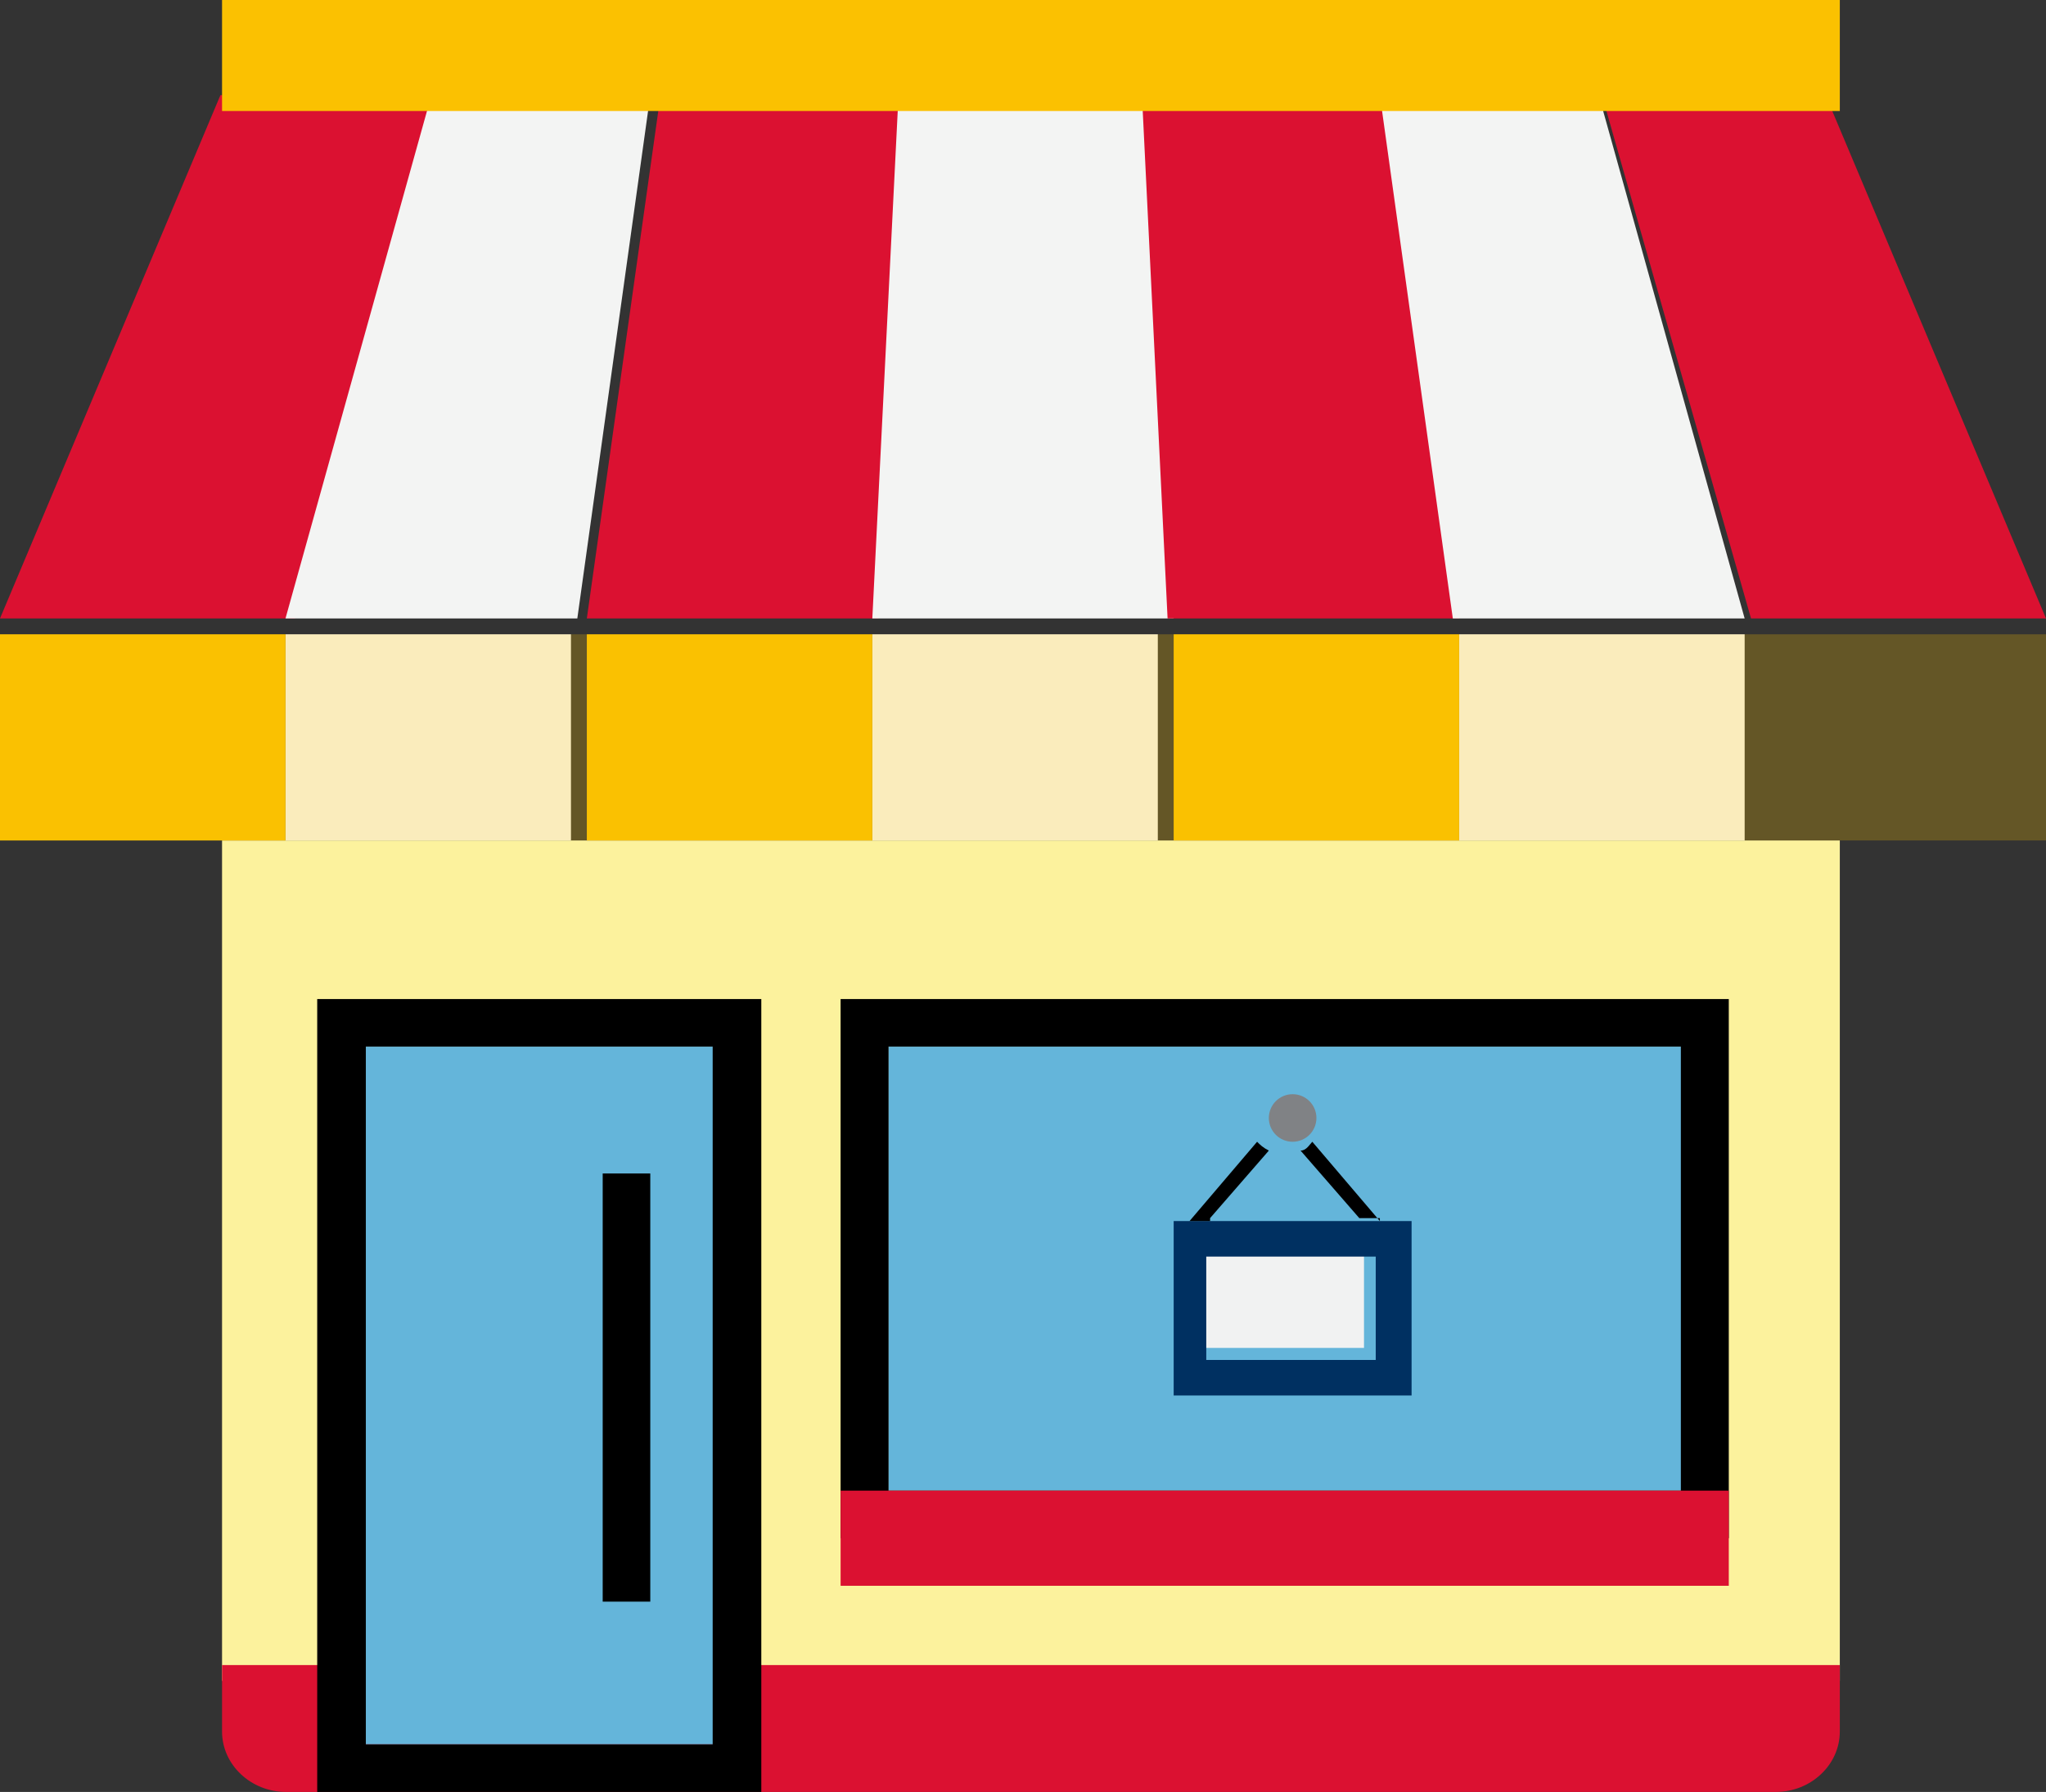 <?xml version="1.0" encoding="UTF-8"?>
<svg width="129px" height="113px" viewBox="0 0 129 113" version="1.1" xmlns="http://www.w3.org/2000/svg" xmlns:xlink="http://www.w3.org/1999/xlink">
    <rect x="0" y="0" width="129" height="113" fill="#333333" stroke="none"/>
    <!-- Generator: Sketch 52.3 (67297) - http://www.bohemiancoding.com/sketch -->
    <title>if_smallshop_1606720-2018-11-19-12-09-33</title>
    <desc>Created with Sketch.</desc>
    <g id="Symbols" stroke="none" stroke-width="1" fill="none" fill-rule="evenodd">
        <g id="Call-to-Actions/Call-to-Action-#3" transform="translate(-1086, -757)" fill-rule="nonzero">
            <g id="if_smallshop_1606720-2018-11-19-12-09-33" transform="translate(1086, 757)">
                <rect id="Rectangle-path" fill="#FCF29D" x="14" y="53" width="102" height="53"></rect>
                <path d="M14,105 L116,105 L116,109.19 C116,111.286 114.182,113 111.96,113 L18.04,113 C15.818,113 14,111.286 14,109.19 L14,105 Z" id="Shape" fill="#DB1131"></path>
                <polygon id="Rectangle-path" fill="#FBFBFB" points="55 40 73 40 73 53 55 53"></polygon>
                <polygon id="Rectangle-path" fill="#FBFBFB" points="92 40 110 40 110 53 92 53"></polygon>
                <polygon id="Rectangle-path" fill="#FBFBFB" points="18 40 36 40 36 53 18 53"></polygon>
                <polygon id="Rectangle-path" fill="#FBC101" points="37 40 55 40 55 53 37 53"></polygon>
                <polygon id="Rectangle-path" fill="#FBC101" points="0 40 18 40 18 53 0 53"></polygon>
                <polygon id="Rectangle-path" fill="#FBC101" points="74 40 92 40 92 53 74 53"></polygon>
                <polygon id="Shape" fill="#DB1131" points="13.898 6 0 39 18.599 39 28 6"></polygon>
                <polygon id="Shape" fill="#F3F4F3" points="27.2 6 18 39 36.4 39 41 6"></polygon>
                <polygon id="Shape" fill="#DB1131" points="41.646 6 37 39 55.384 39 57 6"></polygon>
                <polygon id="Shape" fill="#F3F4F3" points="56.652 6 55 39 74 39 72.348 6"></polygon>
                <polygon id="Shape" fill="#DB1131" points="72 6 73.616 39 92 39 87.354 6"></polygon>
                <polygon id="Shape" fill="#F3F4F3" points="87 6 91.6 39 110 39 100.8 6"></polygon>
                <polygon id="Shape" fill="#DB1131" points="115.102 6 101 6 110.401 39 129 39"></polygon>
                <polygon id="Rectangle-path" fill="#FBC101" points="14 0 116 0 116 7 14 7"></polygon>
                <polygon id="Rectangle-path" fill="#FBC101" opacity="0.25" points="0 40 129 40 129 53 0 53"></polygon>
                <polygon id="Rectangle-path" fill="#64B5DA" points="23 66 45 66 45 110 23 110"></polygon>
                <polygon id="Rectangle-path" fill="#000000" points="38 74 41 74 41 101 38 101"></polygon>
                <path d="M44.934,66 L44.934,110 L23.066,110 L23.066,66 L44.934,66 Z M48,63 L20,63 L20,113 L48,113 L48,63 Z" id="Shape" fill="#000000"></path>
                <polygon id="Rectangle-path" fill="#64B5DA" points="56 66 106 66 106 94 56 94"></polygon>
                <circle id="Oval" fill="#808285" cx="81.5" cy="70.5" r="1.5"></circle>
                <polygon id="Rectangle-path" fill="#F1F2F2" points="76 79 86 79 86 85 76 85"></polygon>
                <path d="M86.74,79.241 L86.74,85.759 L76.055,85.759 L76.055,79.241 L86.74,79.241 Z M89,77 L74,77 L74,88 L89,88 L89,77 Z" id="Shape" fill="#003061"></path>
                <path d="M76.296,76.815 L80,72.556 C79.63,72.37 79.444,72.185 79.259,72 L75,77 L76.296,77 L76.296,76.815 Z" id="Shape" fill="#000000"></path>
                <path d="M87,77 L82.741,72 C82.556,72.185 82.37,72.556 82,72.556 L85.704,76.815 L87,76.815 L87,77 Z" id="Shape" fill="#000000"></path>
                <path d="M105.978,66 L105.978,94 L56.022,94 L56.022,66 L105.978,66 Z M109,63 L53,63 L53,97 L109,97 L109,63 Z" id="Shape" fill="#000000"></path>
                <polygon id="Rectangle-path" fill="#DB1131" points="53 94 109 94 109 100 53 100"></polygon>
            </g>
        </g>
    </g>
</svg>